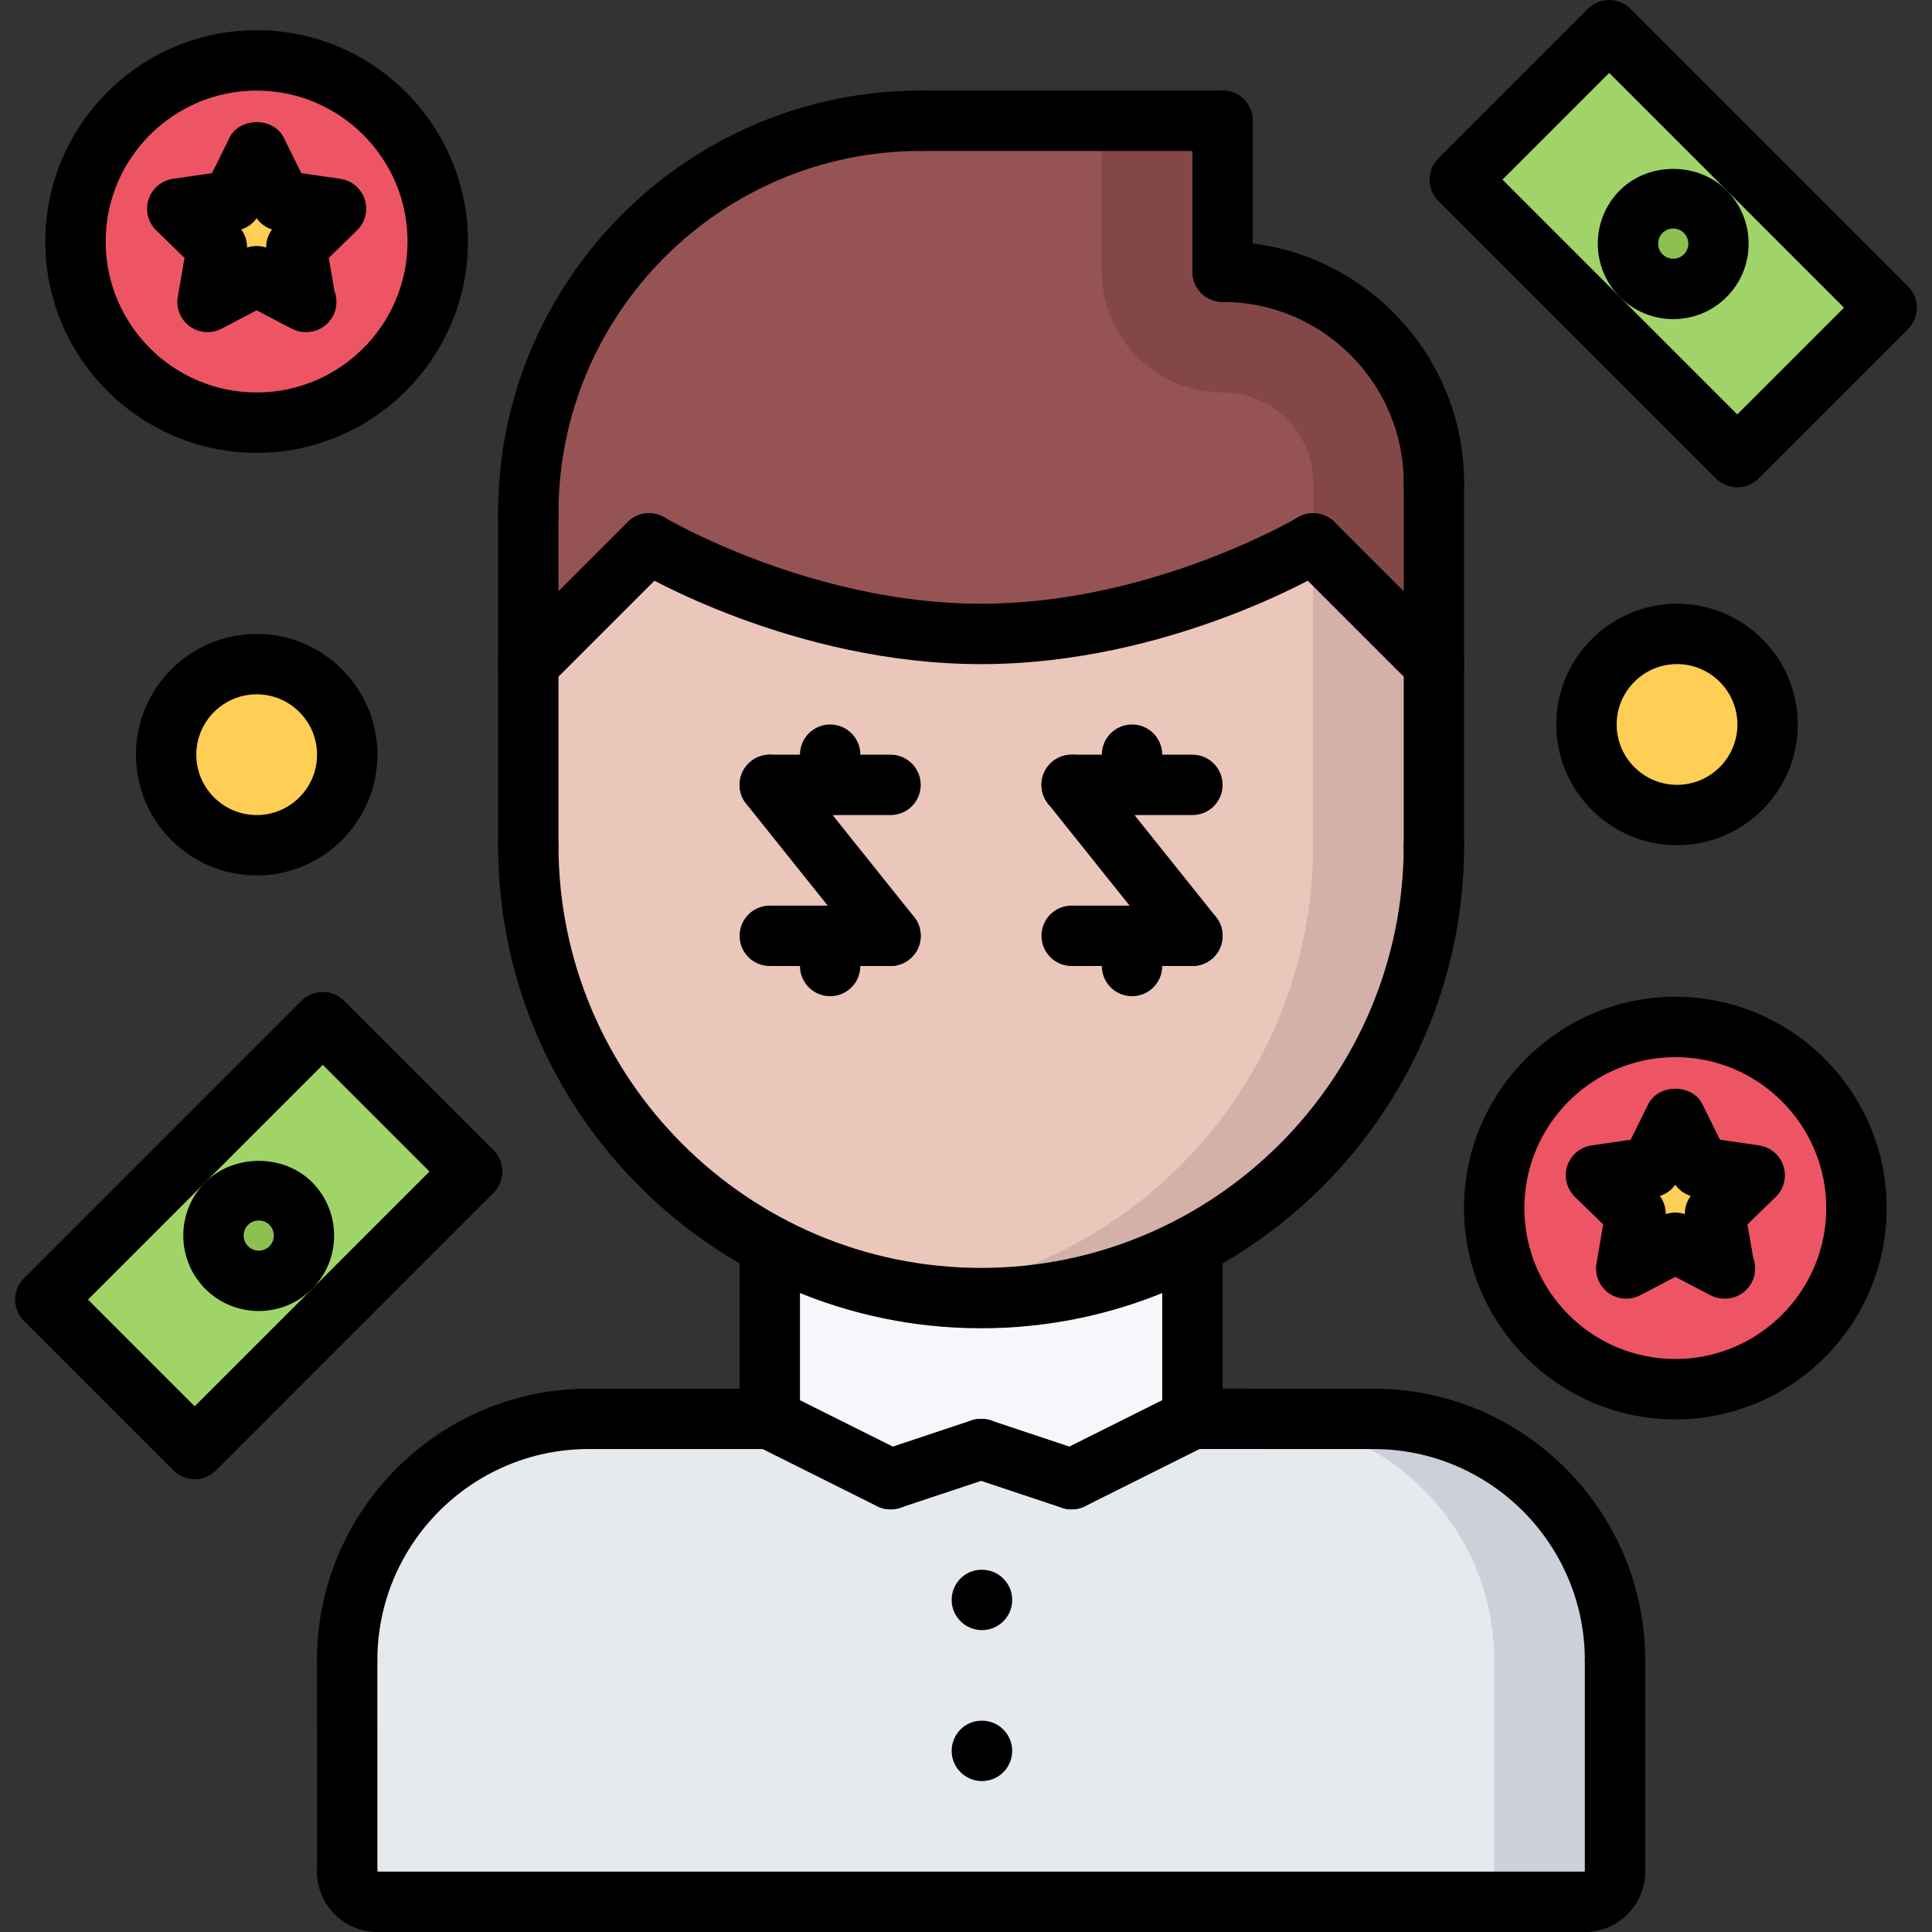 <svg id="icons" enable-background="new 0 0 64 64" height="512" viewBox="0 0 64 64" width="512" xmlns="http://www.w3.org/2000/svg"><rect x="0" y="0" width="64" height="64" fill="#333333" stroke="none"/><path d="m5.07 34.431h7.001v12.997h-7.001z" fill="#a0d468" transform="matrix(-.707 -.707 .707 -.707 -14.311 75.932)"/><path d="m48.932 4.57h12.997v7.001h-12.997z" fill="#a0d468" transform="matrix(.707 .707 -.707 .707 21.944 -36.833)"/><path d="m55.5 34.02c-3.32 0-6 2.69-6 6 0 3.311 2.68 6 6 6 3.311 0 6-2.689 6-6 0-3.31-2.689-6-6-6z" fill="#ed5565"/><path d="m8.5 14c3.311 0 6-2.69 6-6s-2.689-6-6-6c-3.31 0-6 2.69-6 6s2.69 6 6 6z" fill="#ed5565"/><path d="m9.631 39.87c.59.58.59 1.53 0 2.12-.58.59-1.531.59-2.121 0s-.59-1.54 0-2.12c.59-.59 1.541-.59 2.121 0z" fill="#8cc152"/><path d="m8.5 22c1.66 0 3 1.34 3 3s-1.34 3-3 3c-1.65 0-3-1.34-3-3s1.35-3 3-3z" fill="#ffce54"/><path d="m56.49 7.01c.58.59.58 1.54 0 2.12-.59.59-1.54.59-2.12 0-.59-.58-.59-1.53 0-2.12.58-.59 1.53-.59 2.12 0z" fill="#8cc152"/><path d="m55.55 21c1.66 0 3 1.34 3 3s-1.34 3-3 3c-1.649 0-2.999-1.34-2.999-3s1.349-3 2.999-3z" fill="#ffce54"/><path d="m56.811 40.21.309 1.81-1.62-.85-1.63.85.311-1.81-1.311-1.28 1.811-.26.819-1.65.811 1.65 1.819.26z" fill="#ffce54"/><path d="m47.5 16v6l-4-4s-5 3-11 3-11-3-11-3l-4 4v-5c0-7.19 5.811-13 13-13h10v5c3.87 0 7 3.13 7 7z" fill="#965353"/><path d="m47.5 22v-6c0-3.87-3.13-7-7-7v-5h-4v5c0 2.209 1.791 4 4 4 1.654 0 3 1.346 3 3v2z" fill="#844747"/><path d="m53.5 55v7c0 .55-.449 1-1 1h-40c-.55 0-1-.45-1-1v-7c0-4.42 3.58-8 8-8h6l4 2 3-1 3 1 4-2h6c4.42 0 8 3.58 8 8z" fill="#e6e9ed"/><path d="m45.5 47h-4.002c4.42 0 8 3.58 8 8v7c0 .55-.449 1-1 1h4.002c.551 0 1-.45 1-1v-7c0-4.42-3.58-8-8-8z" fill="#ccd1d9"/><path d="m39.5 41.27v5.73l-4 2-3-1-3 1-4-2v-5.73c2.09 1.101 4.471 1.73 7 1.73 2.53 0 4.91-.63 7-1.73z" fill="#f5f7fa"/><path d="m47.5 22v6c0 5.76-3.24 10.76-8 13.27-2.09 1.101-4.47 1.73-7 1.73-2.529 0-4.91-.63-7-1.73-4.76-2.51-8-7.51-8-13.27v-6l4-4s5 3 11 3 11-3 11-3z" fill="#eac6bb"/><path d="m43.5 18-.002.001v9.999c0 5.76-3.24 10.76-8 13.27-1.529.805-3.215 1.355-4.999 1.594.655.087 1.321.136 2.001.136 2.53 0 4.91-.63 7-1.73 4.76-2.51 8-7.51 8-13.27v-6z" fill="#d3b1a9"/><path d="m9.82 8.19.311 1.81-1.631-.85-1.63.85.32-1.81-1.32-1.28 1.82-.26.81-1.65.82 1.65 1.811.26z" fill="#ffce54"/><path d="m11.5 56.001c-.553 0-1-.447-1-1 0-4.963 4.037-9 9-9 .553 0 1 .447 1 1s-.447 1-1 1c-3.859 0-7 3.141-7 7 0 .553-.447 1-1 1z"/><path d="m53.5 56.002c-.553 0-1-.447-1-1 0-3.859-3.141-7-7-7-.553 0-1-.447-1-1s.447-1 1-1c4.963 0 9 4.037 9 9 0 .553-.447 1-1 1z"/><path d="m25.5 48.002-6-.001c-.553 0-1-.448-1-1 0-.553.448-1 1-1l6 .001c.553 0 1 .448 1 1 0 .553-.448 1-1 1z"/><path d="m45.5 48.002-6-.002c-.553 0-1-.448-1-1 0-.553.448-1 1-1l6 .002c.553 0 1 .448 1 1 0 .553-.448 1-1 1z"/><path d="m11.501 63c-.552 0-1-.447-1-1l-.001-6.999c0-.552.447-1 1-1 .552 0 1 .447 1 1l.001 6.999c0 .552-.447 1-1 1z"/><path d="m12.501 64c-1.103 0-2-.897-2-2 0-.553.447-1 1-1s1 .447 1 1v.002c.553 0 1 .446 1 .999 0 .552-.447.999-1 .999z"/><path d="m52.5 64c-.553 0-1-.447-1-1s.447-1 1-1h.002c0-.553.446-1 .999-1 .552 0 .999.447.999 1 0 1.103-.897 2-2 2z"/><path d="m53.5 63c-.553 0-1-.447-1-1v-6.998c0-.553.447-1 1-1s1 .447 1 1v6.998c0 .553-.447 1-1 1z"/><path d="m52.5 64h-39.999c-.553 0-1-.447-1-1s.447-1 1-1h39.999c.553 0 1 .447 1 1s-.447 1-1 1z"/><path d="m25.5 48.002c-.553 0-1-.447-1-1v-5.731c0-.553.447-1 1-1s1 .447 1 1v5.731c0 .553-.447 1-1 1z"/><path d="m39.5 48c-.553 0-1-.447-1-1v-5.729c0-.553.447-1 1-1s1 .447 1 1v5.729c0 .553-.447 1-1 1z"/><path d="m32.5 44.001c-8.822 0-16-7.178-16-16 0-.553.447-1 1-1s1 .447 1 1c0 7.72 6.28 14 14 14s14-6.28 14-14c0-.553.447-1 1-1s1 .447 1 1c0 8.822-7.178 16-16 16z"/><path d="m17.5 29.001c-.553 0-1-.447-1-1v-11.001c0-.553.447-1 1-1s1 .447 1 1v11.001c0 .553-.447 1-1 1z"/><path d="m47.5 29.001c-.553 0-1-.447-1-1v-11.999c0-.553.447-1 1-1s1 .447 1 1v11.999c0 .553-.447 1-1 1z"/><path d="m47.5 17.002c-.553 0-1-.447-1-1 0-3.309-2.691-6-6-6-.553 0-1-.447-1-1s.447-1 1-1c4.411 0 8 3.589 8 8 0 .553-.447 1-1 1z"/><path d="m40.5 10.002c-.553 0-1-.447-1-1v-5.002c0-.553.447-1 1-1s1 .447 1 1v5.002c0 .553-.447 1-1 1z"/><path d="m40.5 5h-10c-.553 0-1-.447-1-1s.447-1 1-1h10c.553 0 1 .447 1 1s-.447 1-1 1z"/><path d="m17.5 18c-.553 0-1-.447-1-1 0-7.72 6.28-14 14-14 .553 0 1 .447 1 1s-.447 1-1 1c-6.617 0-12 5.383-12 12 0 .553-.447 1-1 1z"/><path d="m47.5 23c-.256 0-.512-.098-.707-.293l-4-4c-.391-.391-.391-1.023 0-1.414s1.023-.391 1.414 0l4 4c.391.391.391 1.023 0 1.414-.195.195-.451.293-.707.293z"/><path d="m32.5 22c-6.206 0-11.301-3.015-11.515-3.143-.473-.284-.626-.897-.343-1.371.283-.472.894-.628 1.371-.345.049.03 4.851 2.859 10.487 2.859s10.438-2.829 10.486-2.858c.478-.283 1.088-.127 1.371.345.283.474.13 1.087-.343 1.371-.213.127-5.308 3.142-11.514 3.142z"/><path d="m17.5 23c-.256 0-.512-.098-.707-.293-.391-.391-.391-1.023 0-1.414l4-4c.391-.391 1.023-.391 1.414 0s.391 1.023 0 1.414l-4 4c-.195.195-.451.293-.707.293z"/><path d="m29.5 50c-.15 0-.303-.034-.445-.105l-4.002-1.998c-.493-.247-.694-.848-.447-1.341.247-.495.848-.694 1.342-.448l4 1.998c.494.247.695.848.448 1.341-.175.351-.529.553-.896.553z"/><path d="m29.501 50c-.419 0-.81-.265-.949-.684-.174-.524.109-1.091.633-1.266l2.999-.999c.529-.171 1.091.109 1.266.633.174.524-.109 1.091-.633 1.266l-2.999.999c-.106.034-.213.051-.317.051z"/><path d="m35.5 50c-.367 0-.721-.202-.896-.554-.247-.493-.046-1.094.448-1.341l4-1.998c.494-.246 1.096-.047 1.342.448.247.493.046 1.094-.447 1.341l-4.002 1.998c-.142.072-.295.106-.445.106z"/><path d="m35.499 50c-.104 0-.211-.017-.316-.051l-2.999-.999c-.523-.175-.807-.741-.633-1.266.175-.523.736-.804 1.266-.633l2.999.999c.523.175.807.741.633 1.266-.14.419-.531.684-.95.684z"/><path d="m32.53 54c-.553 0-1.005-.447-1.005-1s.442-1 .994-1h.011c.552 0 1 .447 1 1s-.448 1-1 1z"/><path d="m32.53 59c-.553 0-1.005-.447-1.005-1s.442-1 .994-1h.011c.552 0 1 .447 1 1s-.448 1-1 1z"/><path d="m29.5 27h-4c-.553 0-1-.447-1-1s.447-1 1-1h4c.553 0 1 .447 1 1s-.447 1-1 1z"/><path d="m29.501 32c-.294 0-.584-.128-.782-.375l-4-5c-.345-.432-.274-1.061.156-1.406.433-.346 1.061-.274 1.406.156l4 5c.345.432.274 1.061-.156 1.406-.185.148-.405.219-.624.219z"/><path d="m29.5 32h-4c-.553 0-1-.447-1-1s.447-1 1-1h4c.553 0 1 .447 1 1s-.447 1-1 1z"/><path d="m27.5 27c-.553 0-1-.447-1-1v-1c0-.553.447-1 1-1s1 .447 1 1v1c0 .553-.447 1-1 1z"/><path d="m27.5 33c-.553 0-1-.447-1-1v-1c0-.553.447-1 1-1s1 .447 1 1v1c0 .553-.447 1-1 1z"/><path d="m39.5 27h-4c-.553 0-1-.447-1-1s.447-1 1-1h4c.553 0 1 .447 1 1s-.447 1-1 1z"/><path d="m39.501 32c-.294 0-.584-.128-.782-.375l-4-5c-.345-.432-.274-1.061.156-1.406.432-.346 1.061-.274 1.406.156l4 5c.345.432.274 1.061-.156 1.406-.185.148-.405.219-.624.219z"/><path d="m39.5 32h-4c-.553 0-1-.447-1-1s.447-1 1-1h4c.553 0 1 .447 1 1s-.447 1-1 1z"/><path d="m37.5 27c-.553 0-1-.447-1-1v-1c0-.553.447-1 1-1s1 .447 1 1v1c0 .553-.447 1-1 1z"/><path d="m37.5 33c-.553 0-1-.447-1-1v-1c0-.553.447-1 1-1s1 .447 1 1v1c0 .553-.447 1-1 1z"/><path d="m8.503 29c-2.206 0-4-1.794-4-4s1.794-4 4-4 4 1.794 4 4-1.794 4-4 4zm0-6c-1.103 0-2 .897-2 2s.897 2 2 2 2-.897 2-2-.898-2-2-2z"/><path d="m55.554 27.999c-2.206 0-4-1.794-4-4s1.794-4 4-4 4 1.794 4 4-1.794 4-4 4zm0-6c-1.103 0-2 .897-2 2s.897 2 2 2 2-.897 2-2-.898-2-2-2z"/><path d="m57.549 16.143c-.256 0-.512-.098-.707-.293l-9.192-9.192c-.391-.391-.391-1.023 0-1.414l4.95-4.95c.391-.391 1.023-.391 1.414 0l9.192 9.192c.391.391.391 1.023 0 1.414l-4.95 4.95c-.195.195-.451.293-.707.293zm-7.778-10.193 7.778 7.778 3.536-3.536-7.778-7.778z"/><path d="m55.428 10.571c-.668 0-1.295-.26-1.768-.732-.975-.975-.975-2.561 0-3.535.945-.945 2.59-.945 3.535 0 .975.975.975 2.561 0 3.535-.472.473-1.099.732-1.767.732zm0-3c-.077 0-.226.019-.354.146-.194.195-.194.512 0 .707.128.128.276.146.354.146s.226-.019.354-.146c.194-.195.194-.512 0-.707-.129-.127-.277-.146-.354-.146z"/><path d="m6.45 49c-.256 0-.512-.098-.707-.293l-4.949-4.949c-.391-.391-.391-1.023 0-1.414l9.192-9.192c.391-.391 1.023-.391 1.414 0l4.949 4.949c.391.391.391 1.023 0 1.414l-9.192 9.192c-.195.195-.451.293-.707.293zm-3.535-5.949 3.535 3.535 7.778-7.778-3.535-3.535z"/><path d="m8.571 43.429c-.668 0-1.296-.26-1.768-.73-.975-.977-.975-2.562-.002-3.536.946-.945 2.592-.943 3.536-.002.975.977.975 2.562.002 3.536-.473.472-1.101.732-1.768.732zm0-2.999c-.078 0-.228.019-.355.146-.193.194-.193.512.002.708.126.126.275.145.354.145.077 0 .227-.019.354-.146.193-.194.193-.512-.002-.708-.126-.127-.276-.145-.353-.145z"/><path d="m55.497 47.019c-3.859 0-7-3.141-7-7s3.141-7 7-7 7 3.141 7 7-3.141 7-7 7zm0-12c-2.757 0-5 2.243-5 5s2.243 5 5 5 5-2.243 5-5-2.243-5-5-5z"/><path d="m57.123 43.02c-.159 0-.318-.038-.464-.114l-1.162-.608-1.162.608c-.335.177-.744.147-1.053-.077-.308-.224-.461-.603-.396-.978l.222-1.29-.937-.912c-.273-.266-.371-.663-.254-1.025.117-.361.43-.626.807-.681l1.295-.189.582-1.177c.338-.682 1.455-.682 1.793 0l.582 1.177 1.295.189c.377.055.689.319.807.681.117.362.02.76-.254 1.025l-.937.912.188 1.097c.044.112.067.234.067.362 0 .553-.447 1-1 1-.004.001-.011.001-.019 0zm-1.626-2.852c.106 0 .213.017.315.051-.002-.216.066-.427.194-.601-.205-.065-.385-.196-.51-.372-.125.176-.305.307-.51.372.128.174.196.385.194.601.104-.034.211-.051.317-.051z"/><path d="m8.501 15.001c-3.859 0-7-3.141-7-7s3.141-7 7-7 7 3.141 7 7-3.141 7-7 7zm0-12c-2.757 0-5 2.243-5 5s2.243 5 5 5 5-2.243 5-5-2.243-5-5-5z"/><path d="m10.127 11.002c-.159 0-.318-.038-.464-.114l-1.162-.608-1.162.608c-.336.177-.743.147-1.053-.077-.308-.224-.461-.603-.396-.978l.222-1.29-.937-.912c-.274-.266-.371-.663-.254-1.026.117-.361.43-.626.807-.681l1.295-.189.582-1.177c.338-.682 1.455-.682 1.793 0l.582 1.177 1.295.189c.377.055.689.319.807.681.117.362.02.76-.254 1.025l-.937.912.188 1.097c.044.112.067.234.067.362 0 .553-.447 1-1 1-.003.001-.011.001-.019.001zm-1.626-2.852c.106 0 .213.017.315.051-.002-.216.067-.427.195-.6-.205-.065-.385-.196-.51-.372-.125.176-.305.307-.51.372.128.174.196.385.194.601.103-.035.21-.052.316-.052z"/></svg>